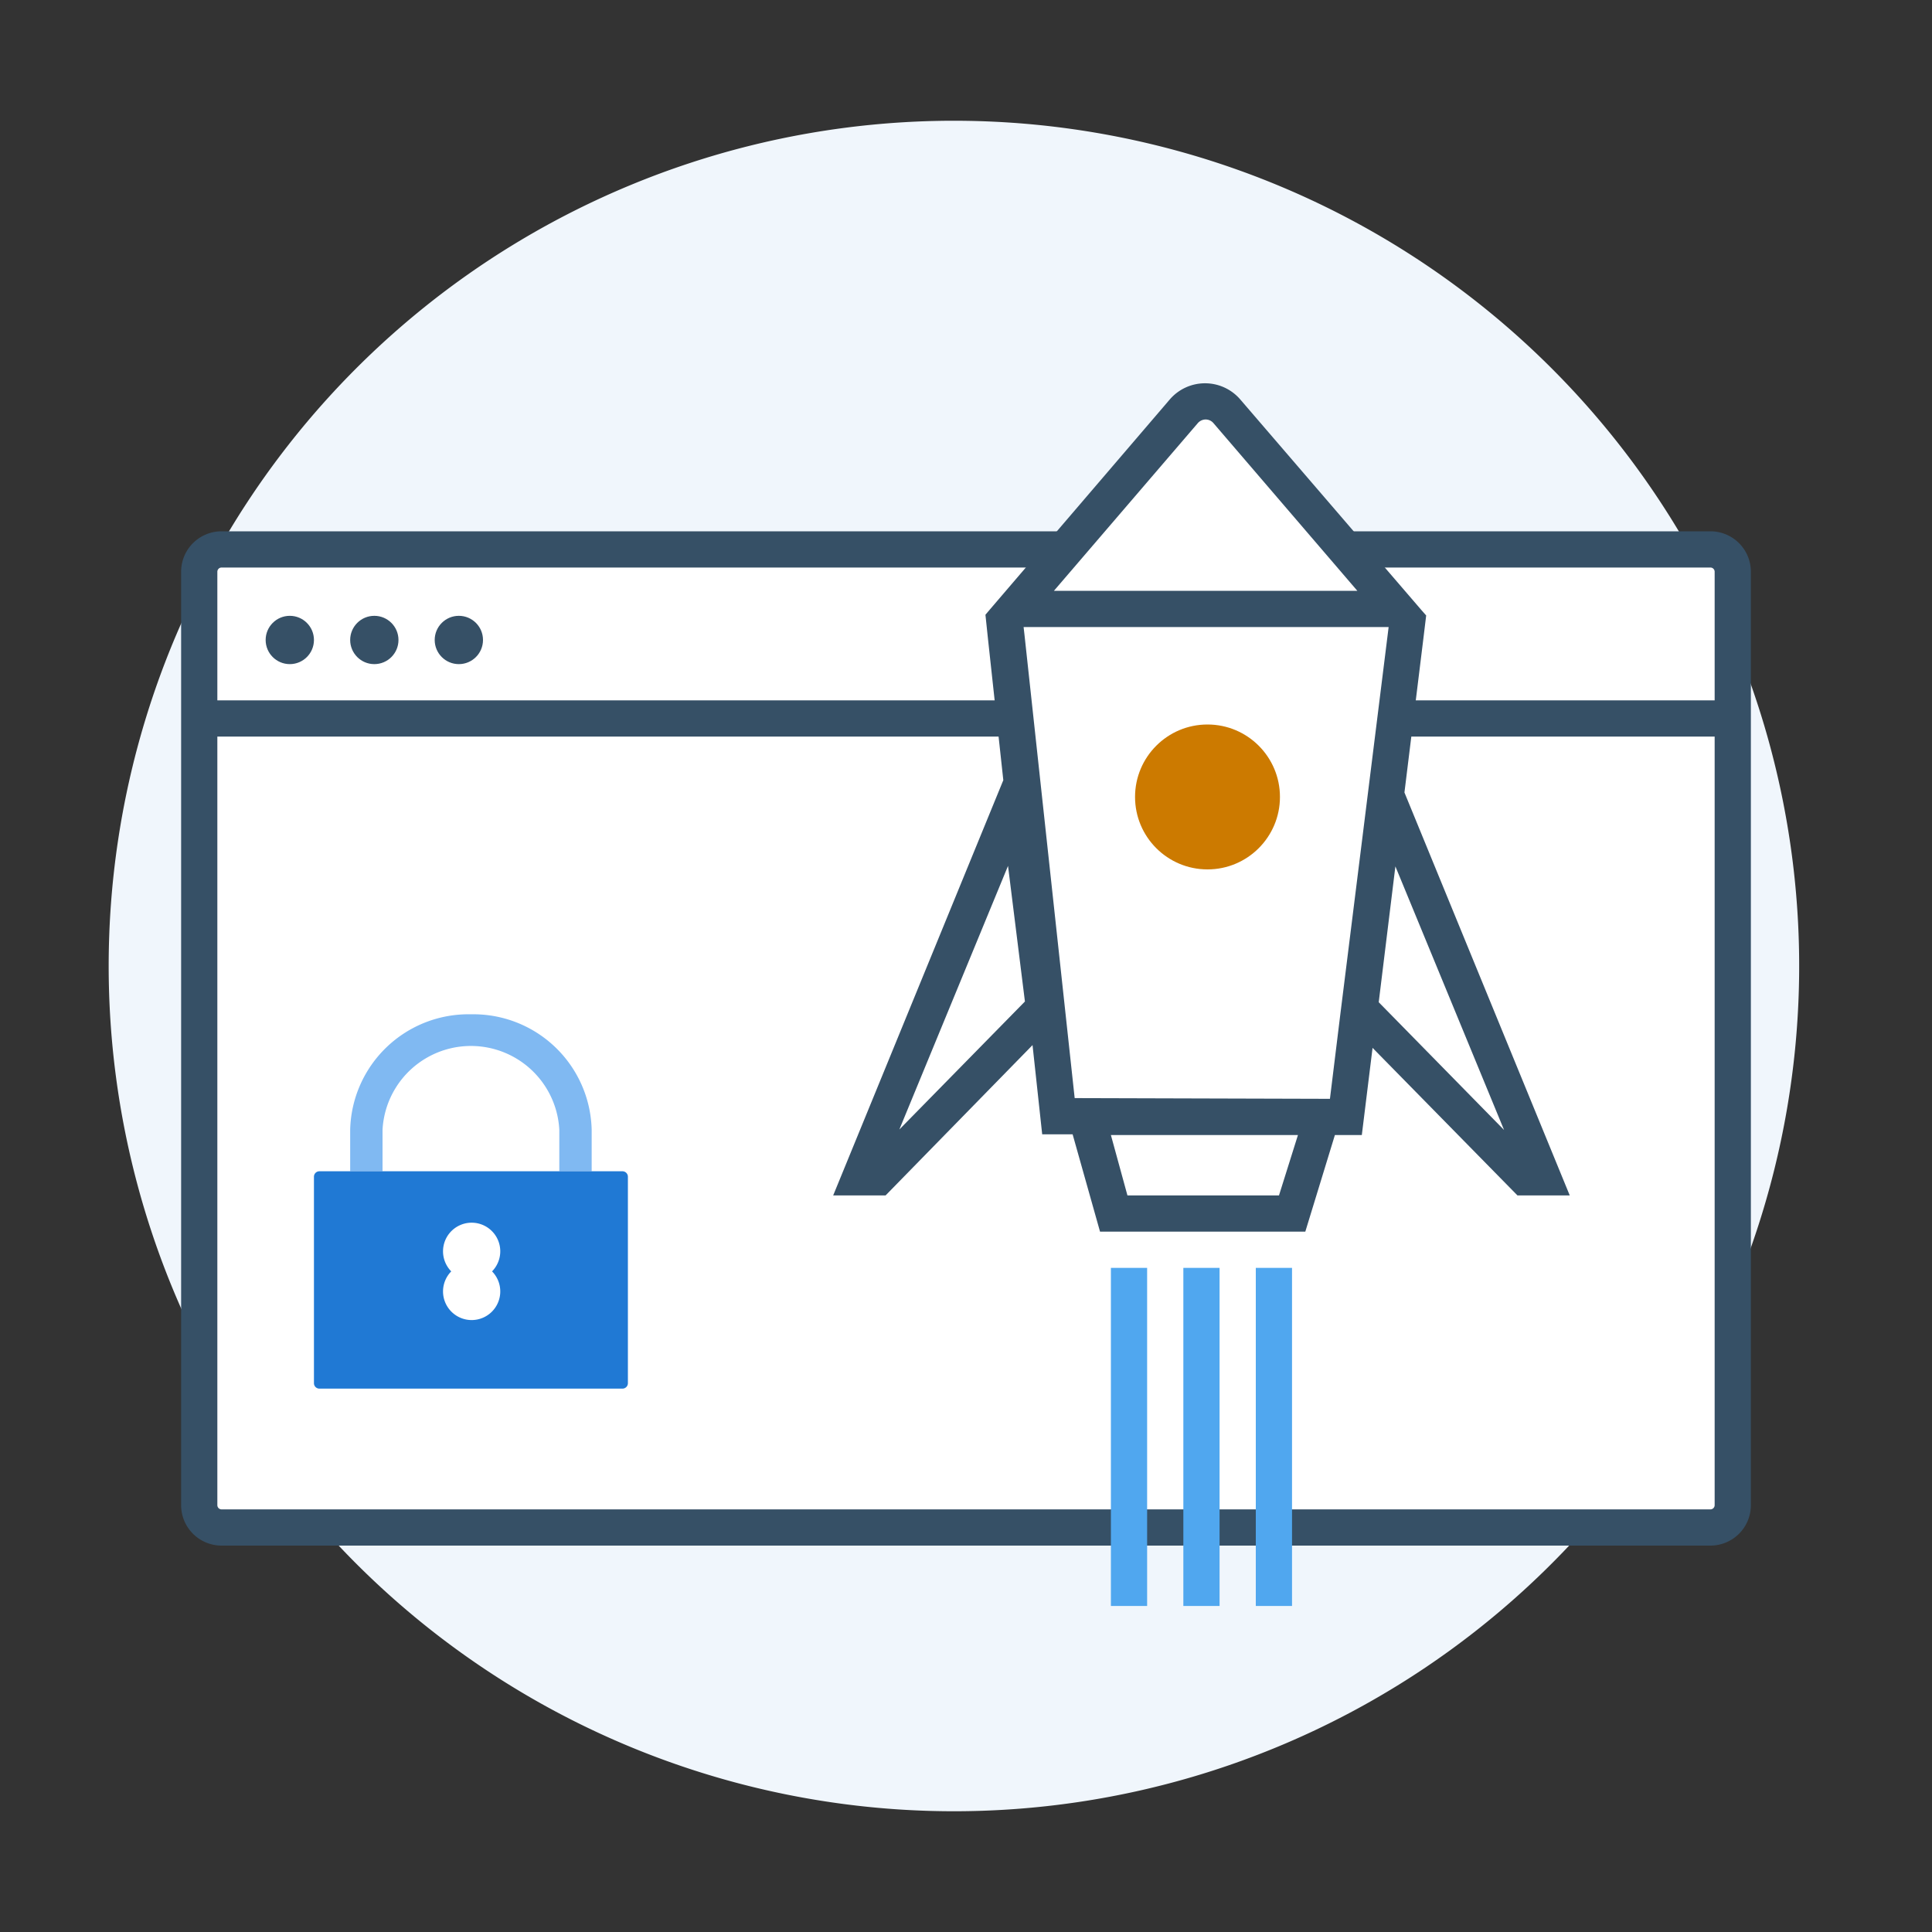 <svg xmlns="http://www.w3.org/2000/svg" viewBox="0 0 160 160"><rect x="0" y="0" width="160" height="160" fill="#333333" stroke="none"/><defs><style>.cls-1{fill:#f0f6fc;}.cls-2{fill:#fff;}.cls-3{fill:#365066;}.cls-4{fill:#50a7ef;}.cls-5{fill:#CC7A00;}.cls-6{fill:#80b9f2;}.cls-7{fill:#2079d4;}.cls-8{fill:none;}</style></defs><g id="privacy__launch" data-name="privacy _launch"><path class="cls-1" d="M79,150A70,70,0,1,0,9,80,70,70,0,0,0,79,150Z"/><rect class="cls-2" x="16.5" y="45.5" width="127" height="81" rx="1.85"/><circle class="cls-3" cx="24" cy="53" r="2"/><circle class="cls-3" cx="31" cy="53" r="2"/><circle class="cls-3" cx="38" cy="53" r="2"/><path class="cls-3" d="M141.65,44H18.35A3.35,3.35,0,0,0,15,47.35v77.3A3.35,3.35,0,0,0,18.35,128h123.3a3.35,3.35,0,0,0,3.35-3.35V47.35A3.35,3.35,0,0,0,141.65,44ZM18.35,47h123.3a.35.35,0,0,1,.35.35V58H18V47.35A.35.35,0,0,1,18.35,47Zm123.3,78H18.35a.35.35,0,0,1-.35-.35V61H142v63.65A.35.35,0,0,1,141.65,125Z"/><path class="cls-2" d="M87.66,92.44l-4.46-41L98.05,34.07a2.36,2.36,0,0,1,3.59,0l14.9,17.38-5,41.05Z"/><rect class="cls-4" x="92" y="105" width="3" height="28"/><rect class="cls-4" x="98" y="105" width="3" height="28"/><rect class="cls-4" x="104" y="105" width="3" height="28"/><circle class="cls-5" cx="100" cy="66" r="6"/><path class="cls-3" d="M116.31,65.63l1.57-12.76.23-1.9-.38-.43-15-17.44a3.85,3.85,0,0,0-5.87,0L82,50.45l-.39.46.21,2,1.27,11.7L69,99h4.34L85.51,86.55l.8,7.39h2.52L91.1,102h17l2.45-8h2.23l.89-7.22,12,12.22H130ZM105.92,99H93.37L92,94h15.49ZM99.19,35.05a.87.87,0,0,1,.66-.31.85.85,0,0,1,.65.31l11.91,13.88H87.28ZM74.48,93.54l9-21.83,1.4,11.23Zm38.29-23.71L111,84l0,0-.86,7L89,90.94l-4.16-38.4-.07-.61H115l-.07.57ZM114.18,83l1.38-11.25,9,21.83Z"/><path class="cls-6" d="M49,97H46.32V93.57a7.33,7.33,0,0,0-14.64,0V97H29V93.57A9.8,9.8,0,0,1,39,84a9.8,9.8,0,0,1,10,9.57Z"/><path class="cls-7" d="M51.55,115H26.45a.45.45,0,0,1-.45-.45V97.45a.45.45,0,0,1,.45-.45h25.1a.45.45,0,0,1,.45.45v17.1A.45.45,0,0,1,51.55,115ZM41.43,103.62a2.37,2.37,0,1,0-4.06,1.67,2.37,2.37,0,1,0,3.38,0A2.38,2.38,0,0,0,41.43,103.62Z"/><rect class="cls-8" width="160" height="160"/></g></svg>